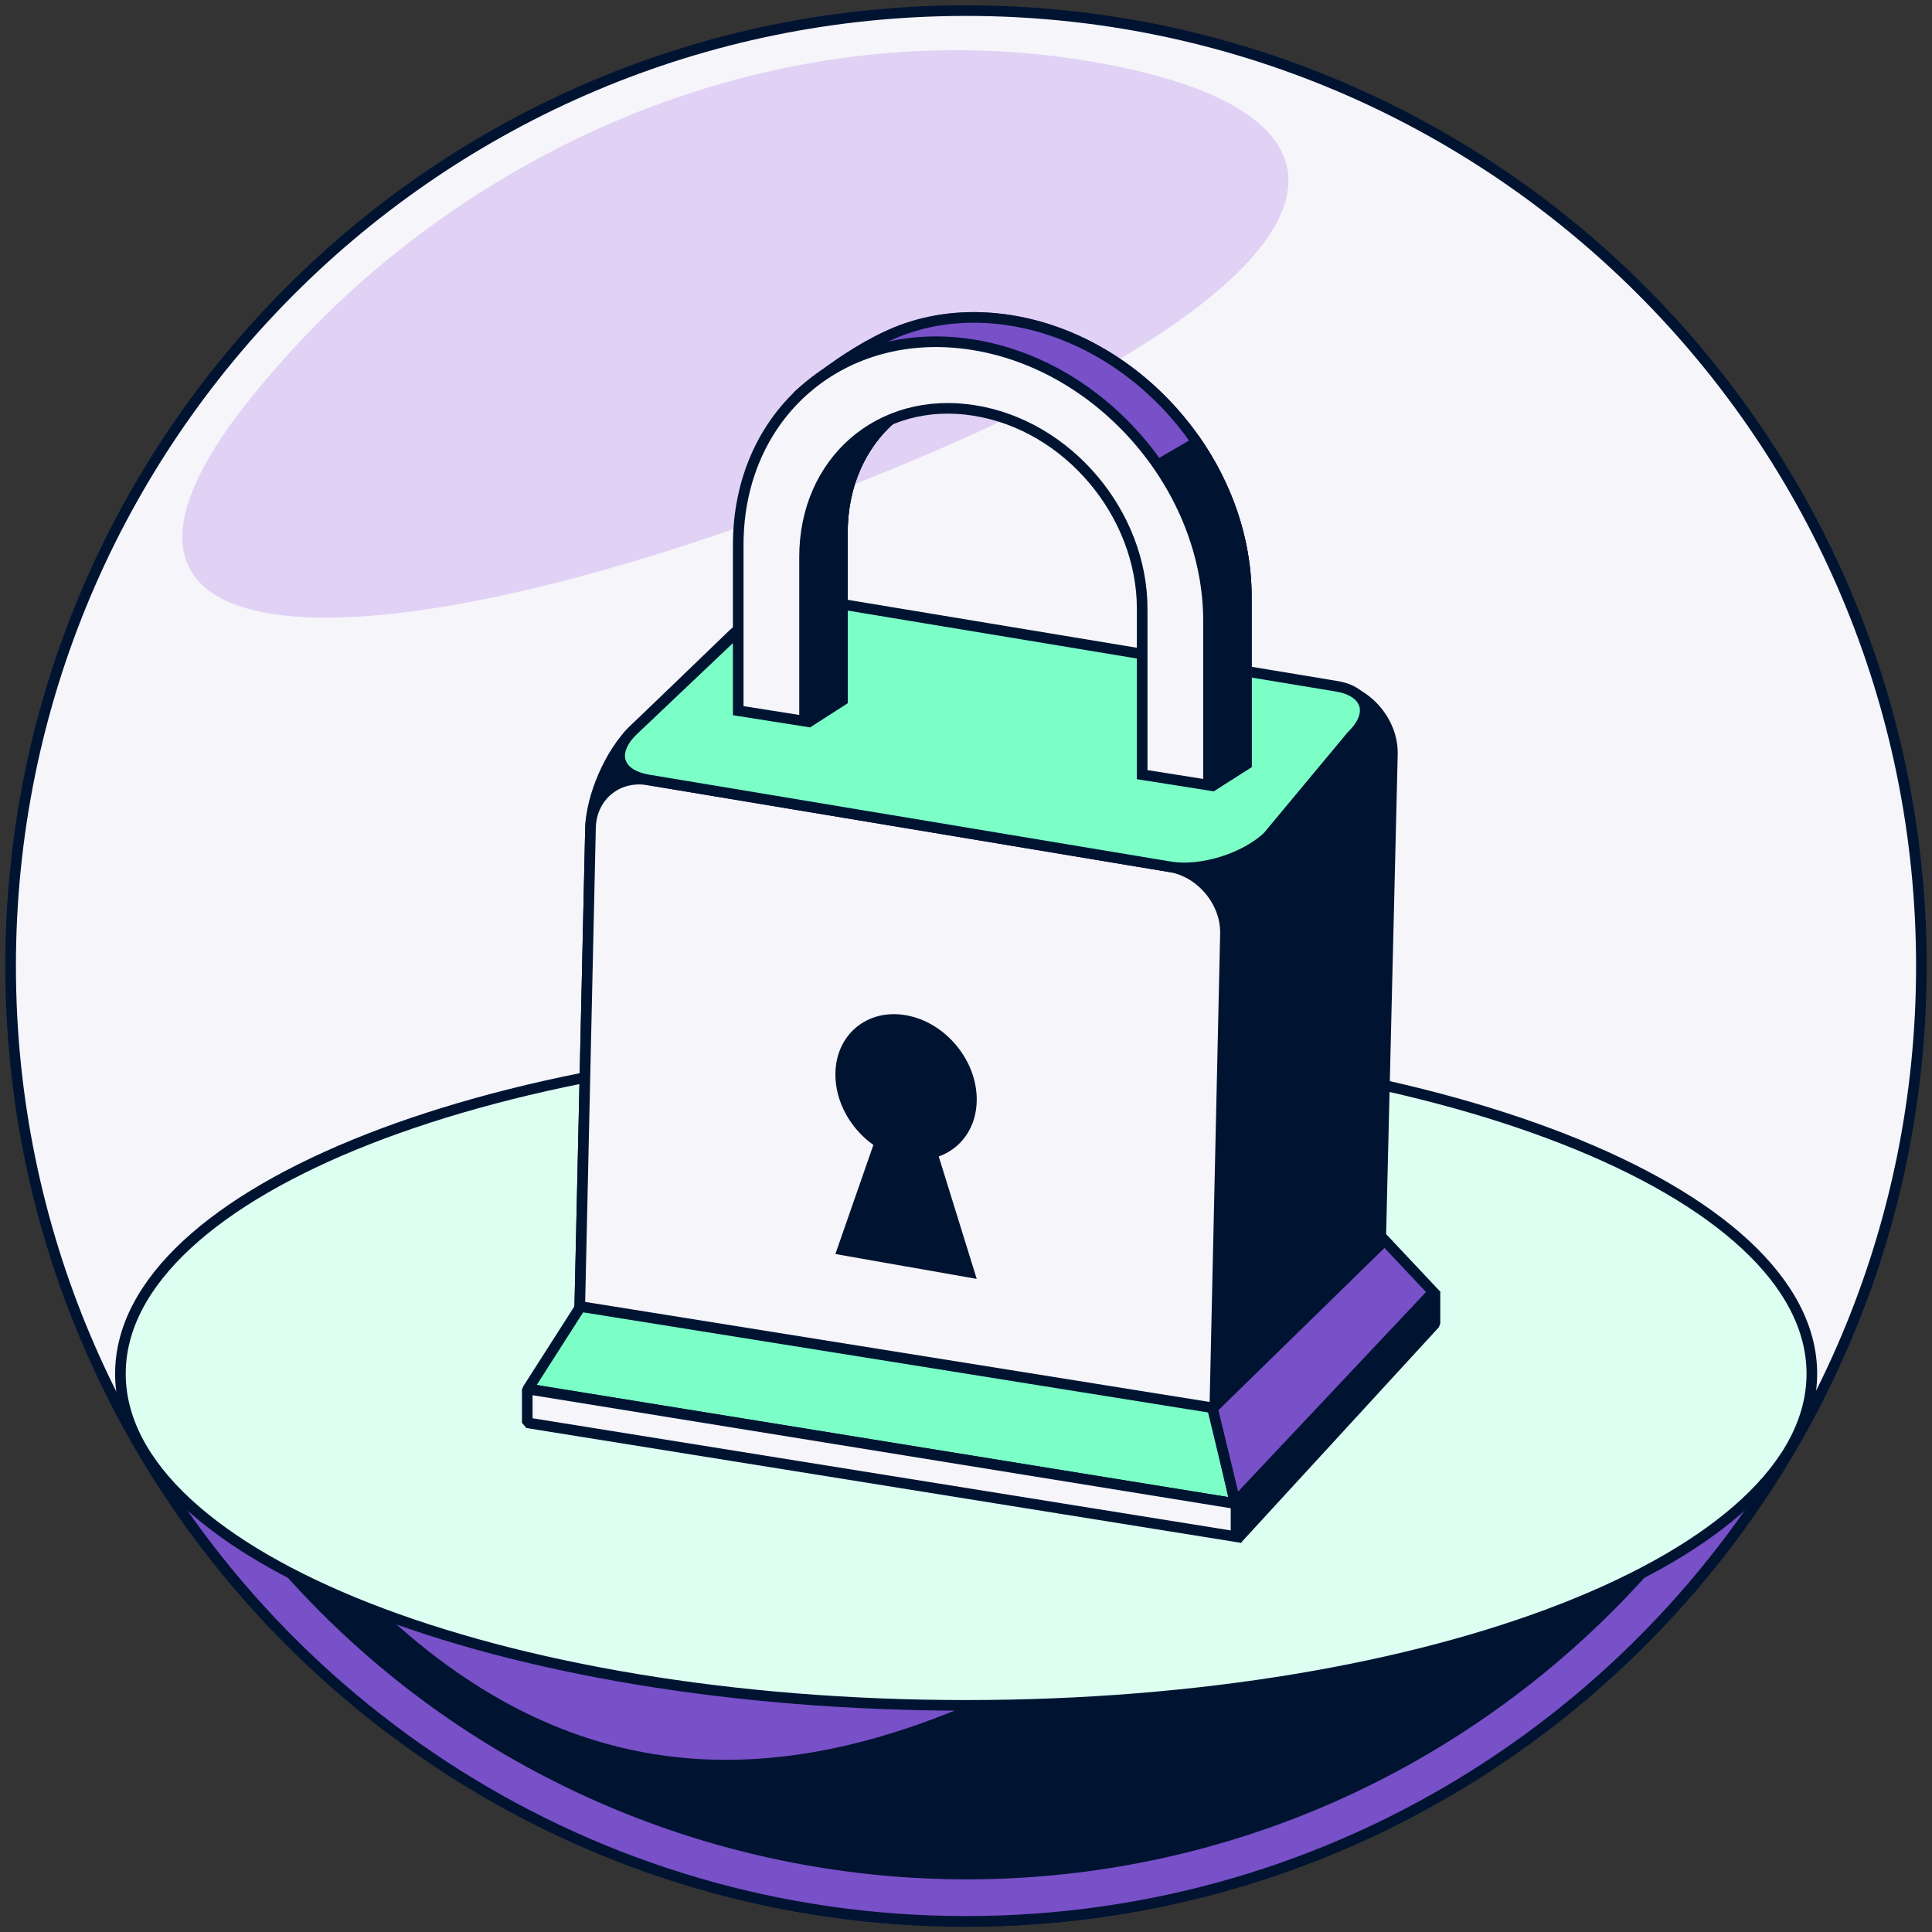 <?xml version="1.0" encoding="UTF-8"?>
<svg xmlns="http://www.w3.org/2000/svg" width="182" height="182" viewBox="0 0 182 182" fill="none">
  <rect x="0" y="0" width="182" height="182" fill="#333333" stroke="none"/>
  <path d="M91 181C140.705 181 181 140.705 181 91C181 41.294 140.705 1 91 1C41.294 1 1 41.294 1 91C1 140.705 41.294 181 91 181Z" fill="#F5F5FA" stroke="#001432" stroke-linecap="round" stroke-linejoin="round"></path>
  <path d="M91.011 147.247C49.503 147.247 15.298 140.357 10.612 131.486H10.605C25.426 160.857 55.866 180.999 91.004 180.999C126.075 180.999 156.454 160.945 171.308 131.676C166.244 140.459 132.221 147.247 91.011 147.247Z" fill="#7850C8" stroke="#001432" stroke-linecap="round" stroke-linejoin="round"></path>
  <path d="M155.779 140.116L155.549 140.339C153 142.834 129.735 136.708 126.516 139.001C97.504 159.683 60.174 186.729 25.604 139.927C25.604 139.927 20.573 138.27 18.545 137.371C19.316 138.575 20.12 139.765 20.959 140.941C48.531 179.629 102.25 188.635 140.938 161.063C148.95 155.349 155.685 148.52 161.087 140.928L163.507 137.527L159.572 138.906C158.477 139.291 157.314 139.663 156.084 140.028L155.773 140.123L155.779 140.116Z" fill="#001432"></path>
  <path d="M91.012 160.65C135.012 160.65 170.681 146.662 170.681 129.406C170.681 112.151 135.012 98.162 91.012 98.162C47.013 98.162 11.344 112.151 11.344 129.406C11.344 146.662 47.013 160.65 91.012 160.65Z" fill="#DDFFF1" stroke="#001432" stroke-linecap="round" stroke-linejoin="round"></path>
  <path d="M171.316 131.679C171.316 131.679 171.316 131.67 171.325 131.662C171.325 131.662 171.325 131.67 171.316 131.679Z" fill="#F5F5FA" stroke="#001432" stroke-linecap="round" stroke-linejoin="round"></path>
  <path d="M171.313 131.679C171.313 131.679 171.312 131.67 171.321 131.662C171.321 131.662 171.321 131.67 171.313 131.679Z" fill="#7850C8" stroke="#001432" stroke-linecap="round" stroke-linejoin="round"></path>
  <path d="M38.532 22.841C57.524 8.217 80.783 2.091 102.69 5.782C133.981 11.056 126.618 28.365 75.644 47.48C31.101 64.187 4.292 61.651 23.454 37.709C27.788 32.294 32.784 27.263 38.532 22.841Z" fill="#E1D2F5"></path>
  <path d="M54.54 126.46C54.471 129.436 56.822 132.265 59.755 132.755L108.899 140.941C111.831 141.432 115.985 140.139 118.123 138.074L125.969 129.473C128.107 127.408 129.911 123.28 129.979 120.31L131.168 71.055C131.238 68.079 128.886 65.251 125.953 64.76L78.183 56.971C75.251 56.48 71.097 57.774 68.959 59.839L59.638 68.824C57.5 70.889 55.695 75.017 55.628 77.987L54.54 126.46Z" fill="#001432" stroke="#001432" stroke-linecap="round" stroke-linejoin="round"></path>
  <path d="M55.627 77.985C55.697 75.009 58.151 72.98 61.084 73.471L110.228 81.657C113.16 82.148 115.51 84.983 115.442 87.952L114.355 136.426C114.285 139.402 111.831 141.431 108.898 140.94L59.754 132.754C56.822 132.263 54.472 129.428 54.54 126.459L55.627 77.985Z" fill="#F5F5FA" stroke="#001432" stroke-linecap="round" stroke-linejoin="round"></path>
  <path d="M61.078 73.469C58.146 72.978 57.494 70.885 59.632 68.82L69.291 59.657C71.429 57.592 75.576 56.297 78.515 56.789L125.9 64.646C128.833 65.137 129.485 67.23 127.347 69.295L119.447 78.787C117.309 80.852 113.161 82.148 110.222 81.655L61.078 73.469Z" fill="#7BFFC7" stroke="#001432" stroke-linecap="round" stroke-linejoin="round"></path>
  <path d="M117.908 56.203C117.908 43.537 107.767 31.664 95.258 29.683C91.64 29.11 88.221 29.427 85.187 30.473C80.024 32.254 74.771 36.973 74.771 36.973C74.771 36.973 72.607 46.259 72.607 49.028V65.081L76.283 68.522L79.856 66.229V50.171C79.858 41.476 86.668 35.506 95.258 36.866C103.849 38.227 110.66 46.357 110.66 55.055L110.661 71.108L114.322 74.539L117.909 72.256L117.908 56.203Z" fill="#7850C8"></path>
  <path fill-rule="evenodd" clip-rule="evenodd" d="M74.136 39.82C73.497 42.788 72.606 47.253 72.606 49.031V65.083L76.281 68.525L79.854 66.231V50.174C79.855 44.565 82.689 40.09 87.006 37.985L84.991 36.285C83.277 39.628 78.526 40.086 74.136 39.82ZM107.087 44.374C109.322 47.465 110.658 51.205 110.658 55.057L110.659 71.11L114.32 74.542L117.907 72.258L117.906 56.205C117.906 50.745 116.022 45.433 112.875 40.996L107.087 44.374Z" fill="#001432"></path>
  <path d="M75.165 37.489C75.188 37.389 75.207 37.306 75.222 37.242C75.253 37.215 75.29 37.183 75.333 37.146C75.484 37.016 75.706 36.827 75.989 36.595C76.556 36.13 77.365 35.491 78.334 34.798C80.278 33.406 82.837 31.813 85.35 30.946C88.303 29.927 91.639 29.616 95.18 30.177C107.446 32.119 117.408 43.783 117.408 56.203L117.409 71.981L114.381 73.909L111.161 70.891L111.16 55.055C111.16 46.116 104.175 37.773 95.336 36.373C90.904 35.671 86.904 36.858 84.009 39.37C81.115 41.881 79.357 45.689 79.356 50.171V50.171V65.956L76.341 67.891L73.107 64.864V49.028C73.107 47.705 73.635 44.747 74.179 42.062C74.449 40.732 74.718 39.488 74.921 38.576C75.022 38.12 75.106 37.748 75.165 37.489Z" stroke="#001432"></path>
  <path d="M75.791 67.936L69.543 66.947V51.321C69.543 38.963 79.409 30.536 91.615 32.469C103.882 34.412 113.844 46.076 113.844 58.496L113.844 73.963L107.596 72.974L107.596 57.348C107.596 48.409 100.61 40.066 91.772 38.666C87.34 37.964 83.339 39.151 80.444 41.663C77.55 44.174 75.792 47.982 75.791 52.464V52.464V67.936Z" fill="#F5F5FA" stroke="#001432"></path>
  <path fill-rule="evenodd" clip-rule="evenodd" d="M88.431 108.94C90.559 108.188 92.013 106.181 92.013 103.574C92.013 99.84 89.031 96.287 85.354 95.639C81.677 94.99 78.695 97.492 78.695 101.226C78.695 103.833 80.148 106.351 82.276 107.855L78.695 118.132L85.354 119.306V119.302L92.01 120.476L88.431 108.94Z" fill="#001432"></path>
  <path d="M49.732 130.836L54.691 123.08L114.305 132.631L116.349 141.641L49.732 130.836Z" fill="#7BFFC7" stroke="#001432" stroke-linejoin="round"></path>
  <path d="M130.44 116.842L114.227 132.683L116.365 141.524L135.022 121.713L130.44 116.842Z" fill="#7850C8" stroke="#001432"></path>
  <path d="M49.67 134.032V130.846L116.438 141.656V144.759L49.67 134.032Z" fill="#F5F5FA"></path>
  <path d="M49.67 130.846L49.75 130.352L49.17 130.846H49.67ZM49.67 134.032H49.17L49.591 134.525L49.67 134.032ZM116.438 144.759L116.359 145.252L116.938 145.346V144.759H116.438ZM116.438 141.656H116.938V141.23L116.518 141.162L116.438 141.656ZM49.17 130.846V134.032H50.17V130.846H49.17ZM49.591 134.525L116.359 145.252L116.517 144.265L49.749 133.538L49.591 134.525ZM116.938 144.759V141.656H115.938V144.759H116.938ZM116.518 141.162L49.75 130.352L49.59 131.339L116.358 142.149L116.518 141.162Z" fill="#001432"></path>
  <path d="M135.176 121.736L116.535 141.721V144.992L135.176 124.693V121.736Z" fill="#001432" stroke="#001432" stroke-linejoin="bevel"></path>
</svg>
